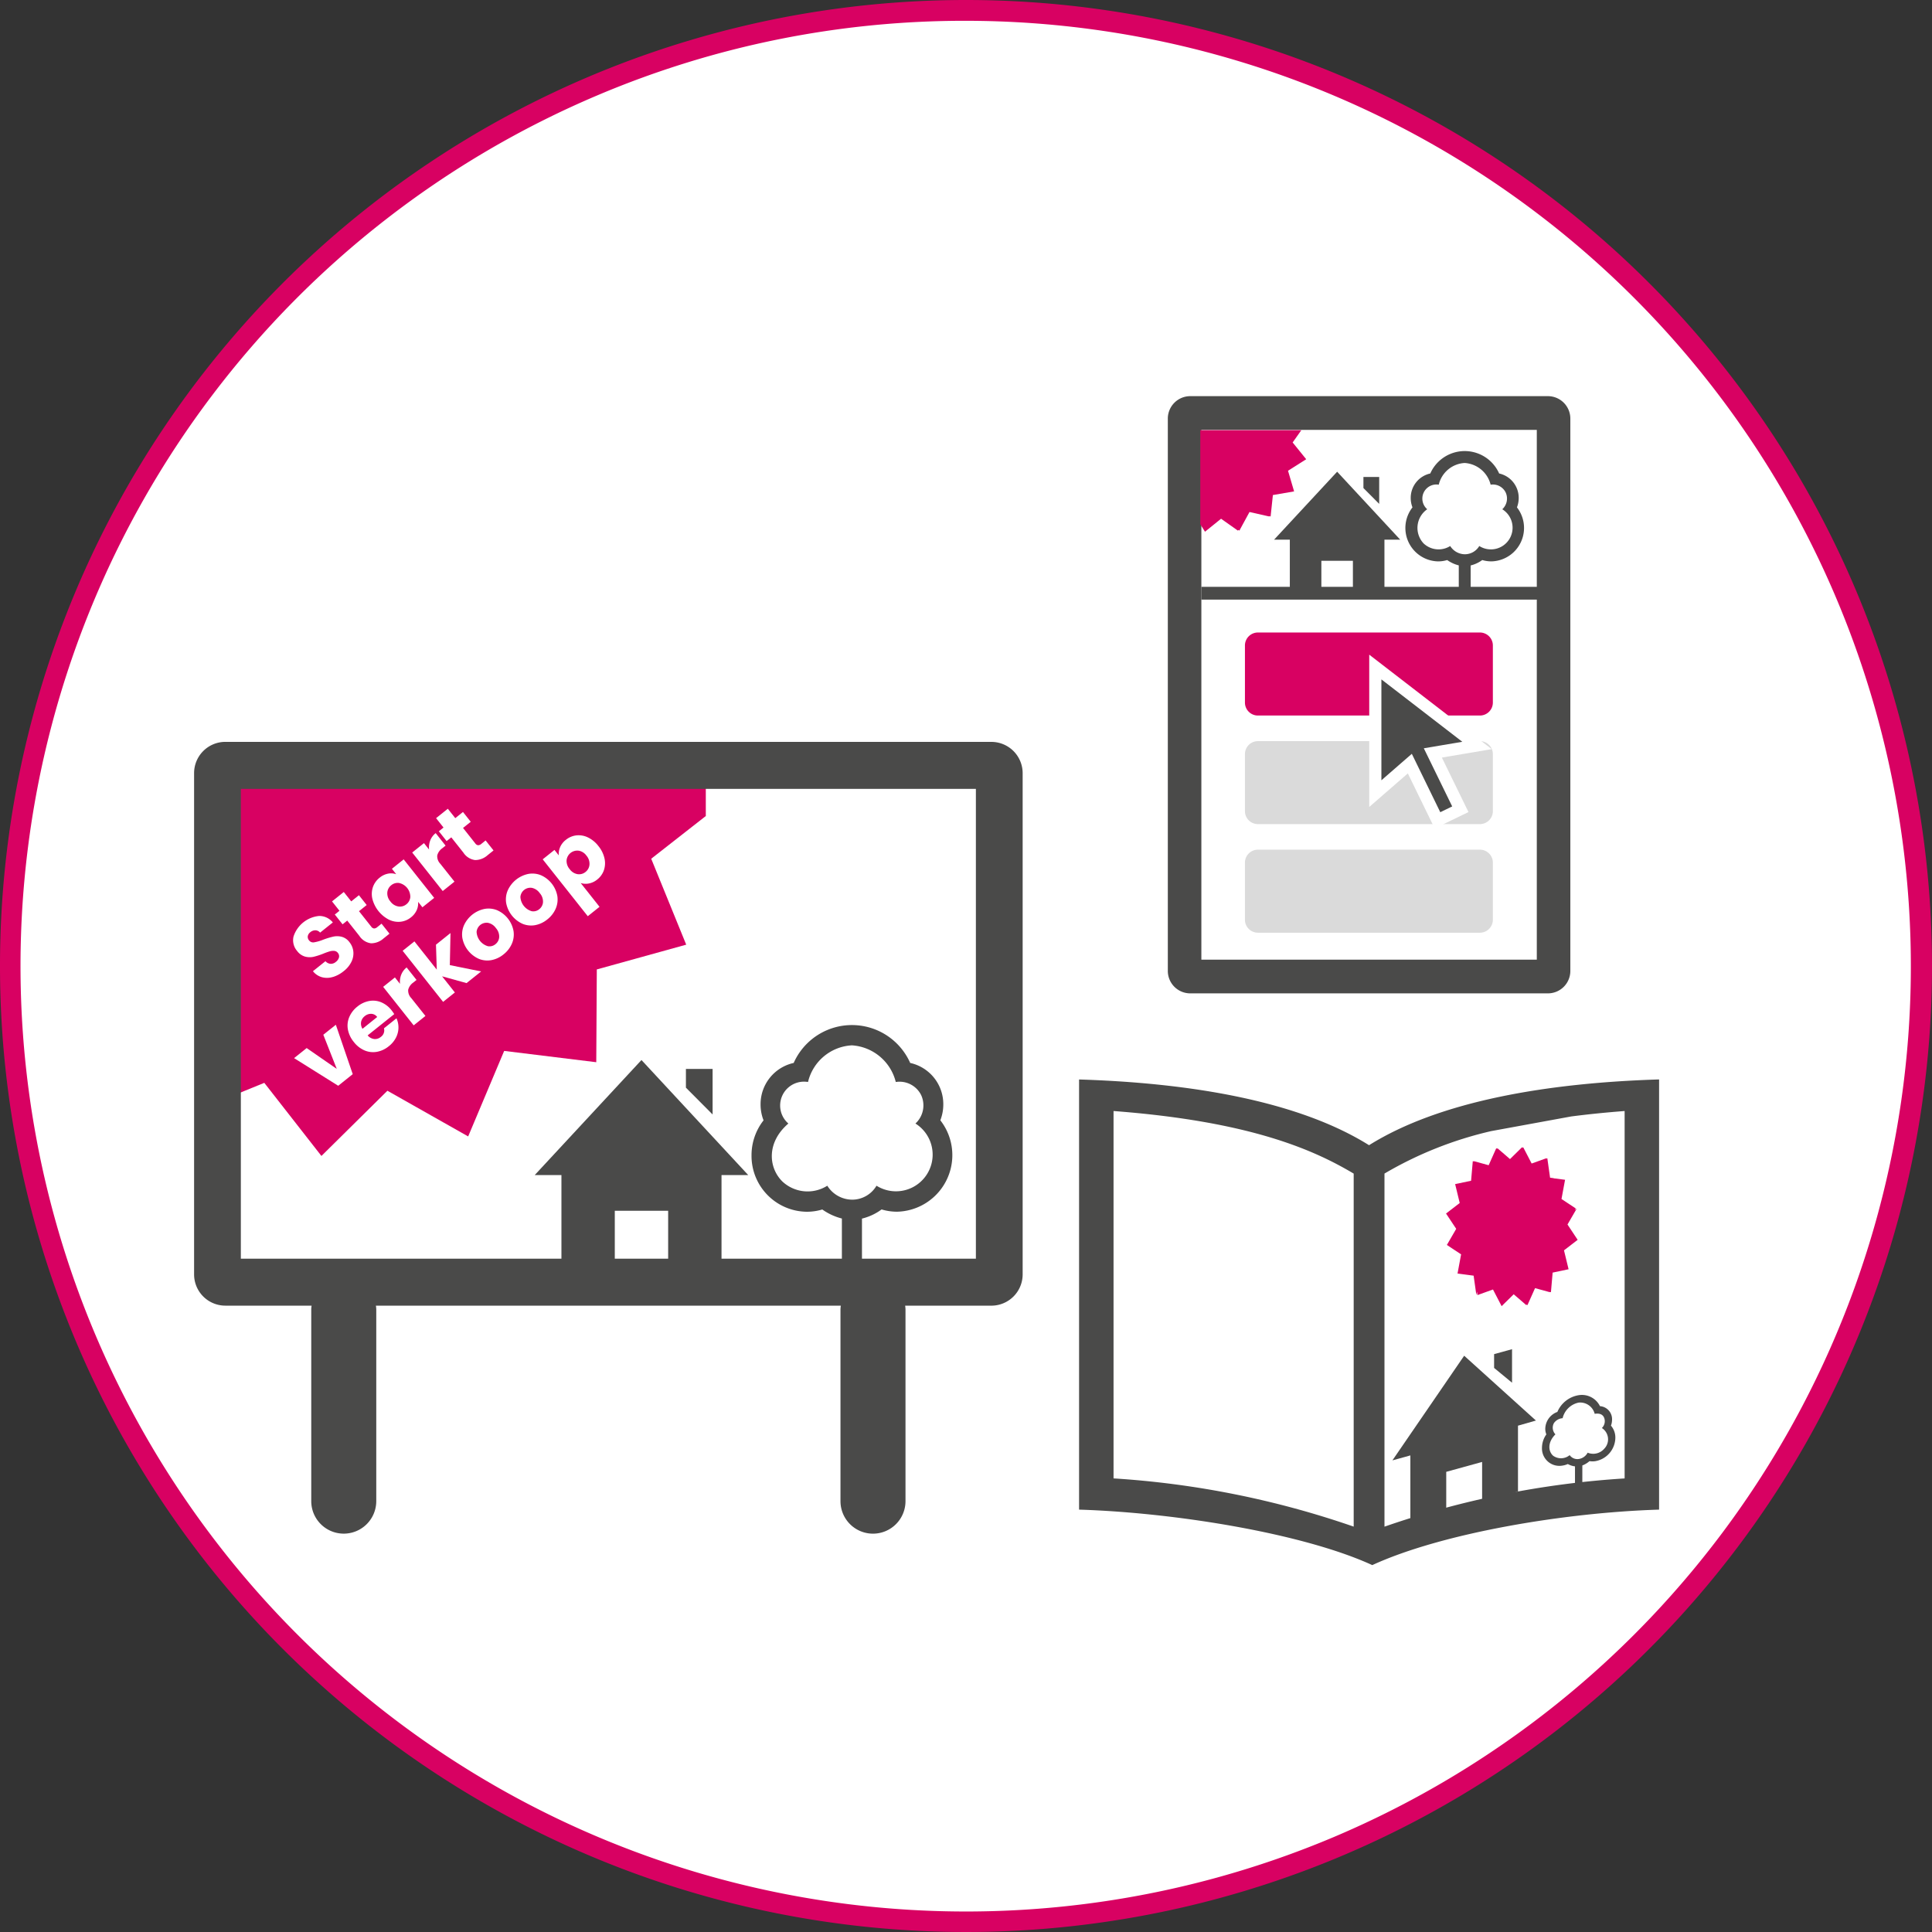 <?xml version="1.0" encoding="UTF-8"?>
<svg xmlns="http://www.w3.org/2000/svg" width="195" height="195" viewBox="0 0 195 195">
  <rect x="0" y="0" width="195" height="195" fill="#333333" stroke="none"/>
  <g id="Group_9871" data-name="Group 9871" transform="translate(-1120 -4054)">
    <path id="Path_14621" data-name="Path 14621" d="M98.452,194.9A96.452,96.452,0,1,1,194.9,98.452,96.561,96.561,0,0,1,98.452,194.9" transform="translate(1119.048 4053.048)" fill="#fff"></path>
    <path id="Path_14622" data-name="Path 14622" d="M97.5,2.1a95.429,95.429,0,0,1,37.134,183.31A95.428,95.428,0,0,1,60.366,9.593,94.8,94.8,0,0,1,97.5,2.1m0-2.1A97.5,97.5,0,1,0,195,97.5,97.5,97.5,0,0,0,97.5,0" transform="translate(1120 4054)" fill="#d80162"></path>
    <path id="Path_14623" data-name="Path 14623" d="M91.286,143.039v-2.9H44.237v30.845l2.487-1.014,5.766,7.38,6.66-6.583,8.151,4.611,3.634-8.631,9.295,1.141.055-9.365,9.024-2.5-3.533-8.673Z" transform="translate(1099.952 3993.323)" fill="#d80162"></path>
    <path id="Path_14624" data-name="Path 14624" d="M58.531,171.073a1.986,1.986,0,0,1-1.086.026,1.781,1.781,0,0,1-.918-.609l1.263-1.01a.779.779,0,0,0,.516.265.763.763,0,0,0,.529-.191.841.841,0,0,0,.321-.454.524.524,0,0,0-.115-.46.513.513,0,0,0-.36-.2,1.264,1.264,0,0,0-.452.045,6.133,6.133,0,0,0-.641.228,7.042,7.042,0,0,1-1,.324,1.824,1.824,0,0,1-.856-.021,1.528,1.528,0,0,1-.805-.573,1.642,1.642,0,0,1-.355-1.464,3.018,3.018,0,0,1,2.583-2.065,1.758,1.758,0,0,1,1.38.654l-1.284,1.027a.644.644,0,0,0-.47-.234.782.782,0,0,0-.517.192.66.66,0,0,0-.256.393.535.535,0,0,0,.131.437.518.518,0,0,0,.514.191,4.547,4.547,0,0,0,.921-.269,8.1,8.1,0,0,1,1.01-.306,1.855,1.855,0,0,1,.847.017,1.444,1.444,0,0,1,.783.545,1.8,1.8,0,0,1,.389.929,1.905,1.905,0,0,1-.183,1.035,2.706,2.706,0,0,1-.792.962,3.194,3.194,0,0,1-1.1.592" transform="translate(1095.058 3981.535)" fill="#fff"></path>
    <path id="Path_14625" data-name="Path 14625" d="M67.019,163.5l.8,1.01-.6.483a1.884,1.884,0,0,1-1.258.488,1.661,1.661,0,0,1-1.18-.746l-1.225-1.546-.472.377-.784-.99.472-.377-.751-.947,1.187-.949.75.947.777-.622.784.99-.777.622,1.236,1.561a.414.414,0,0,0,.282.184.518.518,0,0,0,.338-.145Z" transform="translate(1091.491 3983.727)" fill="#fff"></path>
    <path id="Path_14626" data-name="Path 14626" d="M69.737,158a2.173,2.173,0,0,1,.062-1.189,2.072,2.072,0,0,1,.675-.938,1.9,1.9,0,0,1,.851-.406,1.554,1.554,0,0,1,.823.058l-.436-.55,1.187-.949,3.08,3.887-1.187.949-.436-.55a1.661,1.661,0,0,1-.135.825,1.923,1.923,0,0,1-.586.742,2.017,2.017,0,0,1-1.057.442,2.164,2.164,0,0,1-1.172-.213A3.269,3.269,0,0,1,69.737,158m2.711-1.589a1.018,1.018,0,0,0-.8.223,1.034,1.034,0,0,0-.4.735,1.233,1.233,0,0,0,.308.9,1.251,1.251,0,0,0,.806.51,1.011,1.011,0,0,0,.808-.219,1.032,1.032,0,0,0,.4-.738,1.436,1.436,0,0,0-1.115-1.408" transform="translate(1087.844 3986.712)" fill="#fff"></path>
    <path id="Path_14627" data-name="Path 14627" d="M79.28,149.709a1.727,1.727,0,0,1,.549-.739l1,1.261-.327.261a1.286,1.286,0,0,0-.514.724,1.09,1.09,0,0,0,.31.85l1.429,1.8-1.187.949-3.08-3.888,1.187-.949.513.648a2.028,2.028,0,0,1,.121-.922" transform="translate(1084.145 3989.119)" fill="#fff"></path>
    <path id="Path_14628" data-name="Path 14628" d="M87.054,147.473l.8,1.01-.6.483a1.886,1.886,0,0,1-1.258.488,1.661,1.661,0,0,1-1.18-.746l-1.225-1.546-.472.377-.785-.99.473-.377-.751-.947,1.186-.95.751.948.777-.622.785.99-.778.622,1.236,1.561a.416.416,0,0,0,.282.184.518.518,0,0,0,.339-.145Z" transform="translate(1081.958 3991.353)" fill="#fff"></path>
    <path id="Path_14629" data-name="Path 14629" d="M59.027,190.32l-1.357-3.445,1.264-1.01,1.705,4.987-1.465,1.172-4.454-2.789,1.27-1.016Z" transform="translate(1094.963 3971.564)" fill="#fff"></path>
    <path id="Path_14630" data-name="Path 14630" d="M69.723,182.584l-2.686,2.148a1.025,1.025,0,0,0,.671.368.9.9,0,0,0,.655-.211.8.8,0,0,0,.32-.87l1.263-1.011a2.239,2.239,0,0,1,.2.97,2.269,2.269,0,0,1-.255.989,2.611,2.611,0,0,1-.716.856,2.653,2.653,0,0,1-1.206.568,2.2,2.2,0,0,1-1.246-.142,2.736,2.736,0,0,1-1.089-.86,2.785,2.785,0,0,1-.592-1.255,2.2,2.2,0,0,1,.139-1.25A2.687,2.687,0,0,1,66,181.824a2.635,2.635,0,0,1,1.187-.561,2.145,2.145,0,0,1,1.219.128,2.613,2.613,0,0,1,1.058.827,4.009,4.009,0,0,1,.255.366M68,182.877a.777.777,0,0,0-.594-.321.98.98,0,0,0-.664.235.969.969,0,0,0-.365.577.989.989,0,0,0,.139.7Z" transform="translate(1090.071 3973.771)" fill="#fff"></path>
    <path id="Path_14631" data-name="Path 14631" d="M73.69,175.573a1.73,1.73,0,0,1,.548-.74l1,1.261-.326.261a1.291,1.291,0,0,0-.516.724,1.091,1.091,0,0,0,.311.85l1.429,1.8-1.187.95-3.08-3.888,1.187-.949.513.648a2.021,2.021,0,0,1,.121-.922" transform="translate(1086.804 3976.813)" fill="#fff"></path>
    <path id="Path_14632" data-name="Path 14632" d="M82.071,173.261l-2.471-.686,1.291,1.63-1.187.95L75.619,170l1.187-.95,2.258,2.85-.08-2.52,1.465-1.172-.066,3.238,3.159.638Z" transform="translate(1085.02 3979.966)" fill="#fff"></path>
    <path id="Path_14633" data-name="Path 14633" d="M90.03,168.7a2.265,2.265,0,0,1-1.267-.125,2.881,2.881,0,0,1-1.672-2.118,2.313,2.313,0,0,1,.167-1.277,2.932,2.932,0,0,1,2.054-1.644,2.286,2.286,0,0,1,1.277.123,2.842,2.842,0,0,1,1.67,2.115,2.337,2.337,0,0,1-.175,1.283,2.8,2.8,0,0,1-.838,1.067,2.739,2.739,0,0,1-1.217.576m.781-2.321a1.276,1.276,0,0,0-.329-.909,1.291,1.291,0,0,0-.8-.532,1.011,1.011,0,0,0-1.152.915,1.593,1.593,0,0,0,1.136,1.442.928.928,0,0,0,.764-.2.99.99,0,0,0,.382-.714" transform="translate(1079.574 3982.206)" fill="#fff"></path>
    <path id="Path_14634" data-name="Path 14634" d="M98.465,161.957a2.265,2.265,0,0,1-1.267-.125,2.881,2.881,0,0,1-1.672-2.118,2.313,2.313,0,0,1,.167-1.277,2.932,2.932,0,0,1,2.054-1.644,2.286,2.286,0,0,1,1.277.123,2.842,2.842,0,0,1,1.67,2.115,2.337,2.337,0,0,1-.175,1.283,2.8,2.8,0,0,1-.838,1.067,2.739,2.739,0,0,1-1.217.576m.781-2.321a1.276,1.276,0,0,0-.329-.909,1.29,1.29,0,0,0-.8-.532,1.011,1.011,0,0,0-1.152.915,1.593,1.593,0,0,0,1.136,1.442.928.928,0,0,0,.764-.2.99.99,0,0,0,.382-.714" transform="translate(1075.561 3985.417)" fill="#fff"></path>
    <path id="Path_14635" data-name="Path 14635" d="M104.345,150.583a1.875,1.875,0,0,1,.581-.74,2.052,2.052,0,0,1,1.061-.45,2.144,2.144,0,0,1,1.166.205,2.951,2.951,0,0,1,1.059.872,3,3,0,0,1,.611,1.236,2.2,2.2,0,0,1-.057,1.2,2.05,2.05,0,0,1-.673.941,1.89,1.89,0,0,1-.844.4,1.651,1.651,0,0,1-.825-.046l1.9,2.4-1.187.949-4.547-5.741,1.186-.95.437.551a1.648,1.648,0,0,1,.132-.822m1.859.35A1.078,1.078,0,0,0,105,151.9a1.252,1.252,0,0,0,.311.9,1.238,1.238,0,0,0,.8.507,1.02,1.02,0,0,0,.8-.223,1.036,1.036,0,0,0,.4-.744,1.251,1.251,0,0,0-.31-.907,1.222,1.222,0,0,0-.8-.5" transform="translate(1072.187 3988.924)" fill="#fff"></path>
    <path id="Path_14636" data-name="Path 14636" d="M115.946,131.4H38.61a3.156,3.156,0,0,0-3.146,3.161v50.581a3.155,3.155,0,0,0,3.146,3.161h8.714a3.177,3.177,0,0,0-.035.349v19.382a3.281,3.281,0,1,0,6.562,0V188.654a3.177,3.177,0,0,0-.035-.349H100.74a3.31,3.31,0,0,0-.035.349v19.382a3.281,3.281,0,1,0,6.562,0V188.654a3.178,3.178,0,0,0-.035-.349h8.714a3.159,3.159,0,0,0,3.146-3.161V134.563a3.16,3.16,0,0,0-3.146-3.161m-1.574,52.162H40.183v-47.42h74.189Z" transform="translate(1104.126 3997.478)" fill="#4a4a49"></path>
    <path id="Path_14637" data-name="Path 14637" d="M119.907,204.266v9.019h-5.386v-5.412h-5.386v5.412h-5.386v-9.019h-2.693l10.772-11.609L122.6,204.266Zm-.9-6.114v-4.594h-2.693v1.888Z" transform="translate(1072.917 3968.333)" fill="#4a4a49"></path>
    <path id="Path_14638" data-name="Path 14638" d="M153.943,210.374h-2.027v-4.917a5.9,5.9,0,0,1-1.977-.912,5.407,5.407,0,0,1-1.569.229,5.636,5.636,0,0,1-5.574-5.685,5.7,5.7,0,0,1,1.213-3.54,4.368,4.368,0,0,1-.3-1.594,4.259,4.259,0,0,1,3.342-4.2,6.433,6.433,0,0,1,11.76,0,4.258,4.258,0,0,1,3.341,4.194,4.385,4.385,0,0,1-.3,1.594,5.71,5.71,0,0,1-4.362,9.226,5.425,5.425,0,0,1-1.566-.228,5.578,5.578,0,0,1-1.981.925Zm-3.5-8.228a2.983,2.983,0,0,0,2.54,1.409,2.852,2.852,0,0,0,2.427-1.409,3.7,3.7,0,1,0,3.929-6.276,2.485,2.485,0,0,0,.575-2.876,2.437,2.437,0,0,0-2.558-1.316,4.887,4.887,0,0,0-4.43-3.7,4.818,4.818,0,0,0-4.428,3.7,2.408,2.408,0,0,0-1.984,4.192c-2.217,1.9-2.017,4.431-.624,5.83a3.724,3.724,0,0,0,4.554.446" transform="translate(1053.057 3971.53)" fill="#4a4a49" fill-rule="evenodd"></path>
    <path id="Path_14639" data-name="Path 14639" d="M278.872,256.054V262.7l-3.621,1v-3.986l-3.621,1v3.987l-3.621,1v-6.645l-1.811.5,7.242-10.562,7.242,6.543Zm-.6-4.336v-3.384l-1.811.5v1.391Z" transform="translate(994.341 3941.841)" fill="#4a4a49"></path>
    <path id="Path_14640" data-name="Path 14640" d="M299.068,266.061l-.741.1v-1.8a1.881,1.881,0,0,1-.722-.235,2.144,2.144,0,0,1-.573.162,1.757,1.757,0,0,1-2.037-1.8,2.346,2.346,0,0,1,.443-1.354,1.478,1.478,0,0,1-.11-.567,1.845,1.845,0,0,1,1.221-1.7,2.826,2.826,0,0,1,2.149-1.689,2.028,2.028,0,0,1,2.149,1.106,1.316,1.316,0,0,1,1.221,1.367,1.723,1.723,0,0,1-.11.6,1.84,1.84,0,0,1,.443,1.233,2.436,2.436,0,0,1-2.036,2.355,1.937,1.937,0,0,1-.572-.005,2.417,2.417,0,0,1-.724.436Zm-1.277-2.833a.955.955,0,0,0,.928.389,1.228,1.228,0,0,0,.887-.636,1.469,1.469,0,0,0,1.664-.389,1.357,1.357,0,0,0-.229-2.1.956.956,0,0,0,.21-1.079c-.127-.261-.4-.442-.935-.354a1.51,1.51,0,0,0-1.619-1.133,2.1,2.1,0,0,0-1.618,1.574,1.173,1.173,0,0,0-.877.494.968.968,0,0,0,.151,1.136c-.81.8-.736,1.719-.228,2.162a1.369,1.369,0,0,0,1.664-.063" transform="translate(980.639 3937.641)" fill="#4a4a49" fill-rule="evenodd"></path>
    <path id="Path_14641" data-name="Path 14641" d="M235.135,203.039c-7.166-4.485-18.089-6.291-29.27-6.635v43.415c9.6.294,22.587,2.382,29.593,5.6h0c7.005-3.221,19.345-5.309,28.949-5.6V196.4c-11.182.343-22.1,2.15-29.271,6.635m-1.554,38.5a91.513,91.513,0,0,0-24.238-4.868v-37.08c13.886,1.053,20.271,3.959,24.238,6.316Zm21.96-41.4c1.662-.214,3.444-.4,5.386-.547v37.082a91.323,91.323,0,0,0-24.238,4.868V205.9a38.047,38.047,0,0,1,10.772-4.286" transform="translate(1023.048 3966.55)" fill="#4a4a49"></path>
    <path id="Path_14642" data-name="Path 14642" d="M289.8,218.792l-1.026-1.547.935-1.613-.2.15.094-.161-1.435-.95.36-1.94-1.161-.15.013-.013-.365-.047-.277-1.96-.106.038-.005-.038-1.472.529-.855-1.648-.073.073-.038-.073-1.218,1.2-1.275-1.1-.031.069-.08-.069-.768,1.72-1.493-.41,0,.03-.109-.03-.172,1.978-1.609.338.462,1.907-1.381,1.063,1.027,1.546-.942,1.625,1.435.95-.36,1.94,1.624.21.276,1.946.064-.334.049.348,1.566-.563.872,1.681,1.218-1.2,1.275,1.1.031-.069.081.069.768-1.719,1.494.41,0-.03.109.03.172-1.978,1.609-.338-.463-1.908Z" transform="translate(989.436 3960.346)" fill="#d80162"></path>
    <rect id="Rectangle_672" data-name="Rectangle 672" width="33.914" height="1.29" transform="translate(1241.256 4113.23)" fill="#4a4a49"></rect>
    <path id="Path_14643" data-name="Path 14643" d="M222.952,67.1v55.742a2.264,2.264,0,0,0,2.257,2.268h36.113a2.264,2.264,0,0,0,2.257-2.268V67.1a2.267,2.267,0,0,0-2.257-2.268H225.209a2.267,2.267,0,0,0-2.257,2.268m37.242,54.608H226.338V68.236h33.856Z" transform="translate(1014.918 4029.152)" fill="#4a4a49"></path>
    <path id="Path_14644" data-name="Path 14644" d="M254.55,86.242v5.33h-3.183v-3.2h-3.183v3.2H245v-5.33H243.41l6.366-6.86,6.366,6.86Zm-.53-3.613V79.915h-1.591v1.116Z" transform="translate(1005.184 4022.229)" fill="#4a4a49"></path>
    <path id="Path_14645" data-name="Path 14645" d="M275.285,89.852h-1.2V86.946a3.488,3.488,0,0,1-1.168-.538,3.213,3.213,0,0,1-.928.135,3.374,3.374,0,0,1-2.577-5.452,2.58,2.58,0,0,1-.178-.942,2.517,2.517,0,0,1,1.975-2.479,3.8,3.8,0,0,1,6.95,0,2.516,2.516,0,0,1,1.974,2.478,2.587,2.587,0,0,1-.177.942,3.375,3.375,0,0,1-2.577,5.452,3.213,3.213,0,0,1-.925-.135,3.3,3.3,0,0,1-1.171.546Zm-2.066-4.862a1.762,1.762,0,0,0,1.5.833,1.685,1.685,0,0,0,1.434-.833,2.188,2.188,0,1,0,2.322-3.709,1.466,1.466,0,0,0,.34-1.7A1.44,1.44,0,0,0,277.3,78.8a2.889,2.889,0,0,0-2.618-2.189,2.847,2.847,0,0,0-2.617,2.189A1.423,1.423,0,0,0,270.9,81.28a2.291,2.291,0,0,0-.369,3.446,2.2,2.2,0,0,0,2.691.264" transform="translate(993.152 4024.119)" fill="#4a4a49" fill-rule="evenodd"></path>
    <path id="Path_14646" data-name="Path 14646" d="M261.52,118.72H239.107a1.309,1.309,0,0,1-1.305-1.305v-5.77a1.309,1.309,0,0,1,1.305-1.305H261.52a1.309,1.309,0,0,1,1.305,1.305v5.77a1.309,1.309,0,0,1-1.305,1.305" transform="translate(1007.852 4007.5)" fill="#d80162"></path>
    <path id="Path_14647" data-name="Path 14647" d="M261.52,139.627H239.107a1.309,1.309,0,0,1-1.305-1.3v-5.77a1.309,1.309,0,0,1,1.305-1.305H261.52a1.309,1.309,0,0,1,1.305,1.305v5.77a1.309,1.309,0,0,1-1.305,1.3" transform="translate(1007.852 3997.552)" fill="#dadada"></path>
    <path id="Path_14648" data-name="Path 14648" d="M261.52,160.535H239.107a1.309,1.309,0,0,1-1.305-1.305v-5.77a1.309,1.309,0,0,1,1.305-1.305H261.52a1.309,1.309,0,0,1,1.305,1.305v5.77a1.309,1.309,0,0,1-1.305,1.305" transform="translate(1007.852 3987.604)" fill="#dadada"></path>
    <path id="Path_14649" data-name="Path 14649" d="M262.9,116.987l10.266,7.916-4.46.754,2.775,5.684-2.307,1.118-2.791-5.724-3.483,3.031Z" transform="translate(995.913 4004.337)" fill="#4a4a49"></path>
    <path id="Path_14650" data-name="Path 14650" d="M262.9,116.987l10.266,7.916-4.46.754,2.775,5.684-2.307,1.118-2.791-5.724-3.483,3.031Z" transform="translate(995.913 4004.337)" fill="none" stroke="#fff" stroke-width="1.227"></path>
    <path id="Path_14651" data-name="Path 14651" d="M238.524,72.624l.876-1.242H229.2v9.493l.477.756,1.621-1.31,1.7,1.2.041-.075.107.075,1.022-1.879,1.987.449,0-.033.145.033.229-2.161,2.141-.369-.615-2.084,1.836-1.161Z" transform="translate(1011.946 4026.036)" fill="#d80162"></path>
    <rect id="Rectangle_673" data-name="Rectangle 673" width="195" height="195" transform="translate(1120 4054)" fill="none"></rect>
  </g>
</svg>
